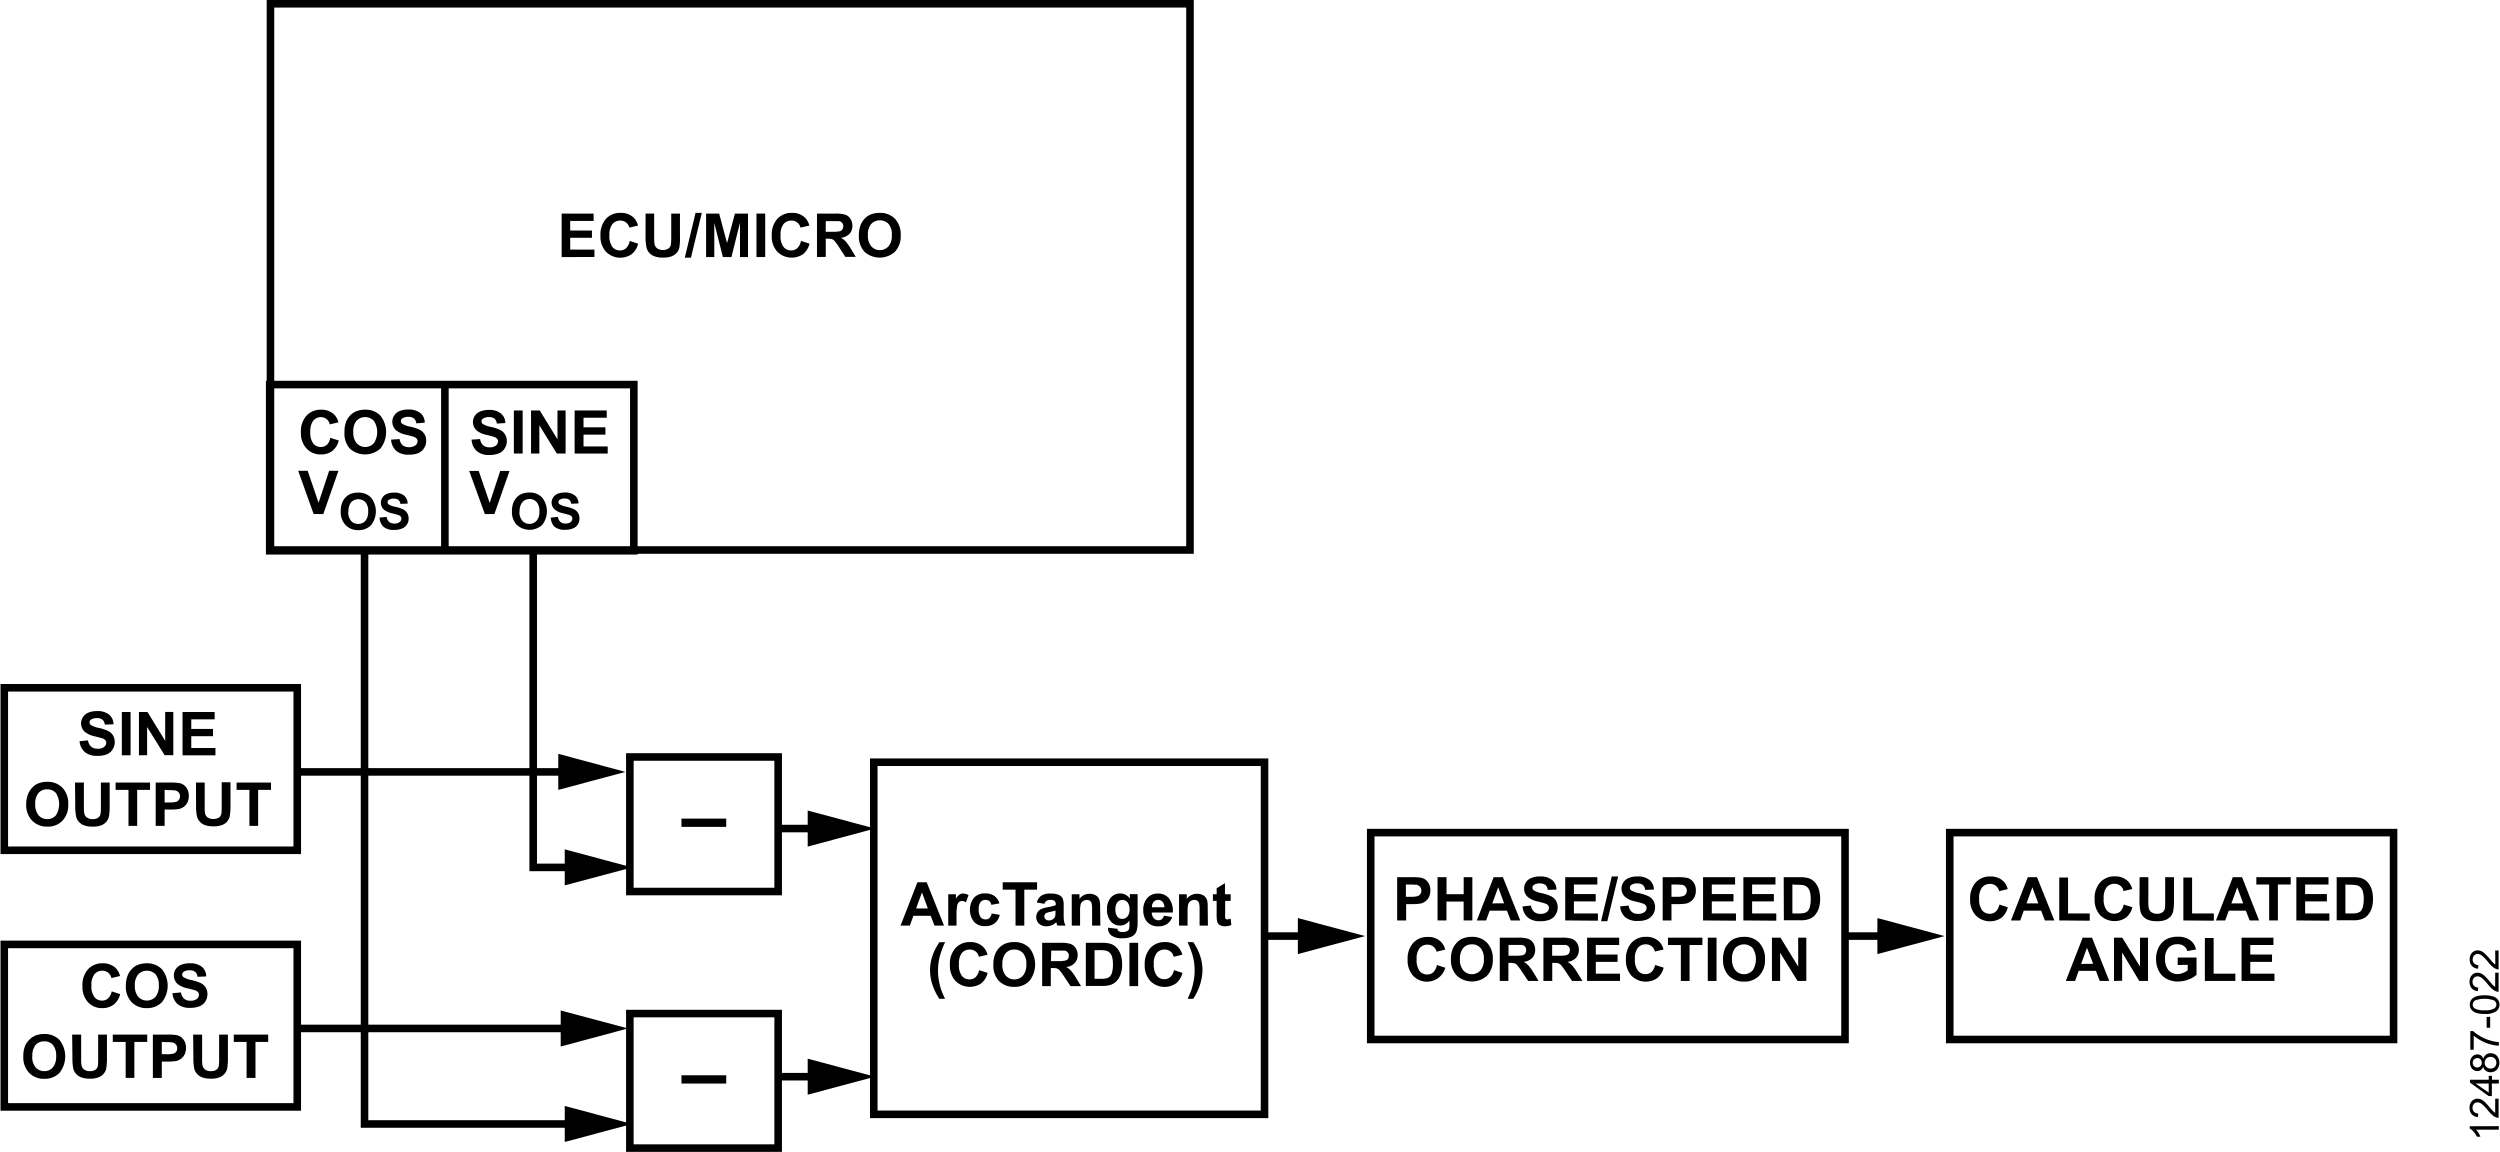 <svg id="bd5e3ecf-8818-46ae-a101-554227ec5e6a" data-name="Layer 1" xmlns="http://www.w3.org/2000/svg" width="6.88in" height="3.17in" viewBox="0 0 495.16 228.24"><title>12487-022</title><g id="bde2cfcd-f805-40c6-bb04-a328bb151dba" data-name="bd6a595c-7237-4300-8ec1-7b1e9f5a8017"><polygon points="0.75 136.28 58.8 136.28 58.8 168.48 0.75 168.48 0.75 136.28 0.75 136.28" fill="none" stroke="#000" stroke-miterlimit="3.99" stroke-width="1.5"/><polygon points="0.75 187.13 58.8 187.13 58.8 219.33 0.75 219.33 0.75 187.13 0.75 187.13" fill="none" stroke="#000" stroke-miterlimit="3.99" stroke-width="1.5"/><path d="M16.14,146.87l1.68-.17a2.1,2.1,0,0,0,.62,1.25,1.88,1.88,0,0,0,1.26.4A1.82,1.82,0,0,0,21,148a1,1,0,0,0,.43-.83.76.76,0,0,0-.18-.51,1.41,1.41,0,0,0-.63-.38l-1.37-.36a4.82,4.82,0,0,1-2-.85,2.27,2.27,0,0,1-.42-3,2.34,2.34,0,0,1,1.07-.87,4.4,4.4,0,0,1,1.69-.3,3.65,3.65,0,0,1,2.43.71,2.55,2.55,0,0,1,.86,1.9l-1.74.07a1.39,1.39,0,0,0-.48-1,1.7,1.7,0,0,0-1.09-.29,2,2,0,0,0-1.18.31.6.6,0,0,0-.27.53.64.64,0,0,0,.25.52,4.55,4.55,0,0,0,1.59.58,8.05,8.05,0,0,1,1.87.62,2.41,2.41,0,0,1,.95.87,2.69,2.69,0,0,1-.07,2.74,2.41,2.41,0,0,1-1.16,1,4.73,4.73,0,0,1-1.86.31,3.73,3.73,0,0,1-2.5-.75A3.23,3.23,0,0,1,16.14,146.87Z" transform="translate(-0.48 0)"/><path d="M24.52,149.66v-8.58h1.73v8.58Z" transform="translate(-0.48 0)"/><path d="M27.91,149.66v-8.58H29.6l3.51,5.71v-5.73h1.61v8.58H33l-3.47-5.59v5.59Z" transform="translate(-0.48 0)"/><path d="M36.55,149.66v-8.58h6.36v1.45H38.28v1.91h4.31v1.44H38.28v2.33h4.79v1.45Z" transform="translate(-0.48 0)"/><path d="M5.57,159.41A5.55,5.55,0,0,1,6,157.2a4.12,4.12,0,0,1,.8-1.17,3.33,3.33,0,0,1,1.11-.78,4.89,4.89,0,0,1,1.85-.34,4.06,4.06,0,0,1,3,1.18,4.54,4.54,0,0,1,1.14,3.28,4.43,4.43,0,0,1-1.14,3.24,3.93,3.93,0,0,1-3,1.18,4.05,4.05,0,0,1-3-1.17A4.46,4.46,0,0,1,5.57,159.41Zm1.79-.06a3.29,3.29,0,0,0,.67,2.2,2.17,2.17,0,0,0,1.72.75,2.17,2.17,0,0,0,1.7-.74,4.12,4.12,0,0,0,0-4.44,2.24,2.24,0,0,0-1.72-.72,2.19,2.19,0,0,0-1.73.73A3.26,3.26,0,0,0,7.36,159.35Z" transform="translate(-0.48 0)"/><path d="M15.24,155.06H17v4.65a8.51,8.51,0,0,0,.07,1.43,1.31,1.31,0,0,0,.53.84,1.77,1.77,0,0,0,1.14.32,1.75,1.75,0,0,0,1.11-.3,1.15,1.15,0,0,0,.45-.74,8.81,8.81,0,0,0,.07-1.45v-4.75h1.74v4.51a11.36,11.36,0,0,1-.14,2.18,2.42,2.42,0,0,1-.52,1.08,2.52,2.52,0,0,1-1,.7,4.42,4.42,0,0,1-1.65.26,4.69,4.69,0,0,1-1.86-.29,2.62,2.62,0,0,1-1-.74,2.45,2.45,0,0,1-.48-1,10.48,10.48,0,0,1-.17-2.17Z" transform="translate(-0.48 0)"/><path d="M25.84,163.64v-7.13H23.29v-1.45h6.82v1.45H27.56v7.13Z" transform="translate(-0.48 0)"/><path d="M31.23,163.64v-8.58H34a10.09,10.09,0,0,1,2.05.13,2.27,2.27,0,0,1,1.24.84,2.7,2.7,0,0,1,.5,1.67,2.93,2.93,0,0,1-.29,1.33,2.47,2.47,0,0,1-.73.85,2.94,2.94,0,0,1-.9.41,10.75,10.75,0,0,1-1.8.12H33v3.23ZM33,156.51V159h.95a4.76,4.76,0,0,0,1.36-.13,1.09,1.09,0,0,0,.54-.43,1.07,1.07,0,0,0,.2-.66,1.1,1.1,0,0,0-.28-.78,1.16,1.16,0,0,0-.69-.38,8.58,8.58,0,0,0-1.24-.06Z" transform="translate(-0.48 0)"/><path d="M39.21,155.06h1.73v4.65a7.58,7.58,0,0,0,.07,1.43,1.34,1.34,0,0,0,.52.84,2.23,2.23,0,0,0,2.26,0,1.15,1.15,0,0,0,.45-.74,10.06,10.06,0,0,0,.07-1.45V155h1.74v4.51a12.23,12.23,0,0,1-.14,2.18,2.39,2.39,0,0,1-1.52,1.78,4.44,4.44,0,0,1-1.66.26,4.66,4.66,0,0,1-1.85-.29,2.52,2.52,0,0,1-1-.74,2.33,2.33,0,0,1-.48-1,9.27,9.27,0,0,1-.17-2.17Z" transform="translate(-0.48 0)"/><path d="M49.8,163.64v-7.13H47.26v-1.45h6.82v1.45H51.53v7.13Z" transform="translate(-0.48 0)"/><path d="M22.51,196.44l1.68.53a3.74,3.74,0,0,1-1.29,2.09,3.64,3.64,0,0,1-2.28.69,3.66,3.66,0,0,1-2.8-1.17,4.45,4.45,0,0,1-1.1-3.19,4.64,4.64,0,0,1,1.1-3.33,3.78,3.78,0,0,1,2.9-1.19,3.62,3.62,0,0,1,2.57.93,3.37,3.37,0,0,1,.87,1.59l-1.71.41a1.79,1.79,0,0,0-1.81-1.45,1.91,1.91,0,0,0-1.54.69,3.3,3.3,0,0,0-.6,2.22,3.52,3.52,0,0,0,.59,2.31,1.88,1.88,0,0,0,1.51.69,1.68,1.68,0,0,0,1.19-.44A2.5,2.5,0,0,0,22.51,196.44Z" transform="translate(-0.48 0)"/><path d="M25.32,195.37a5.38,5.38,0,0,1,.4-2.21,3.75,3.75,0,0,1,.8-1.17,3.29,3.29,0,0,1,1.1-.78,4.89,4.89,0,0,1,1.85-.34,4.1,4.1,0,0,1,3,1.18,5.26,5.26,0,0,1,0,6.52,4,4,0,0,1-3,1.18,4,4,0,0,1-3-1.17A4.38,4.38,0,0,1,25.32,195.37Zm1.78-.06a3.23,3.23,0,0,0,.68,2.2,2.32,2.32,0,0,0,3.41,0,3.33,3.33,0,0,0,.66-2.24,3.26,3.26,0,0,0-.64-2.2,2.4,2.4,0,0,0-3.38-.07l-.07.07A3.29,3.29,0,0,0,27.1,195.31Z" transform="translate(-0.48 0)"/><path d="M34.55,196.8l1.69-.16a2.1,2.1,0,0,0,.62,1.25,1.89,1.89,0,0,0,1.25.4,1.93,1.93,0,0,0,1.27-.36,1,1,0,0,0,.42-.83.82.82,0,0,0-.18-.52,1.71,1.71,0,0,0-.62-.37c-.21-.07-.67-.18-1.39-.36a4.93,4.93,0,0,1-2-.85,2.29,2.29,0,0,1-.79-1.73,2.22,2.22,0,0,1,.37-1.23,2.42,2.42,0,0,1,1.08-.87,4.43,4.43,0,0,1,1.69-.3,3.65,3.65,0,0,1,2.43.71,2.48,2.48,0,0,1,.85,1.89l-1.73.08a1.45,1.45,0,0,0-.47-1,1.71,1.71,0,0,0-1.1-.29,2,2,0,0,0-1.19.31.65.65,0,0,0-.27.53.66.66,0,0,0,.26.52,4.55,4.55,0,0,0,1.59.58,7.9,7.9,0,0,1,1.87.62,2.28,2.28,0,0,1,.95.87,2.48,2.48,0,0,1,.33,1.36,2.53,2.53,0,0,1-1.56,2.34,5,5,0,0,1-1.86.31,3.77,3.77,0,0,1-2.51-.75A3.31,3.31,0,0,1,34.55,196.8Z" transform="translate(-0.48 0)"/><path d="M5,209.35a5.38,5.38,0,0,1,.39-2.21A3.89,3.89,0,0,1,6.21,206a3.6,3.6,0,0,1,1.11-.78,4.89,4.89,0,0,1,1.85-.34,4.1,4.1,0,0,1,3,1.18,5.26,5.26,0,0,1,0,6.52,4,4,0,0,1-3,1.18,4,4,0,0,1-3-1.17A4.4,4.4,0,0,1,5,209.35Zm1.77-.06a3.17,3.17,0,0,0,.67,2.2,2.2,2.2,0,0,0,1.71.75,2.17,2.17,0,0,0,1.7-.74,3.33,3.33,0,0,0,.66-2.24,3.26,3.26,0,0,0-.64-2.2,2.21,2.21,0,0,0-1.72-.73,2.23,2.23,0,0,0-1.73.74A3.26,3.26,0,0,0,6.8,209.29Z" transform="translate(-0.48 0)"/><path d="M14.68,205h1.78v4.65a8.51,8.51,0,0,0,.07,1.43,1.31,1.31,0,0,0,.53.84,1.77,1.77,0,0,0,1.14.32,1.73,1.73,0,0,0,1.12-.3,1.24,1.24,0,0,0,.45-.74,10.05,10.05,0,0,0,.06-1.45V205h1.74v4.51a11.36,11.36,0,0,1-.14,2.18,2.35,2.35,0,0,1-1.53,1.77,4.16,4.16,0,0,1-1.64.27,4.76,4.76,0,0,1-1.87-.29,2.52,2.52,0,0,1-1-.74,2.39,2.39,0,0,1-.49-.95,10.48,10.48,0,0,1-.17-2.17Z" transform="translate(-0.48 0)"/><path d="M25.28,213.58v-7.13H22.73V205h6.82v1.45H27v7.13Z" transform="translate(-0.48 0)"/><path d="M30.67,213.58V205h2.77a10.09,10.09,0,0,1,2.05.13,2.24,2.24,0,0,1,1.24.84,2.63,2.63,0,0,1,.5,1.67,2.93,2.93,0,0,1-.29,1.33,2.39,2.39,0,0,1-.73.85,2.63,2.63,0,0,1-.9.41,10.7,10.7,0,0,1-1.79.12H32.44v3.23Zm1.77-7.13v2.44h1a4.77,4.77,0,0,0,1.36-.14,1.12,1.12,0,0,0,.54-.42,1.05,1.05,0,0,0,.14-.62,1,1,0,0,0-.28-.78,1.16,1.16,0,0,0-.69-.38,8.58,8.58,0,0,0-1.24-.06Z" transform="translate(-0.48 0)"/><path d="M38.65,205h1.78v4.65a7.58,7.58,0,0,0,.07,1.43,1.31,1.31,0,0,0,.53.84,1.76,1.76,0,0,0,1.13.32,1.71,1.71,0,0,0,1.12-.3,1.15,1.15,0,0,0,.45-.74,10.06,10.06,0,0,0,.07-1.45V205h1.74v4.51a12.23,12.23,0,0,1-.14,2.18,2.39,2.39,0,0,1-1.53,1.77,4.18,4.18,0,0,1-1.65.27,4.71,4.71,0,0,1-1.86-.29,2.45,2.45,0,0,1-1-.74,2.27,2.27,0,0,1-.49-.95,10.48,10.48,0,0,1-.17-2.17Z" transform="translate(-0.48 0)"/><path d="M49.24,213.58v-7.13H46.7V205h6.82v1.45H51v7.13Z" transform="translate(-0.48 0)"/><polygon points="53.49 0.75 235.69 0.75 235.69 108.98 53.49 108.98 53.49 0.75 53.49 0.75" fill="none" stroke="#000" stroke-miterlimit="3.99" stroke-width="1.5"/><path d="M111.67,50.93V42.32H118v1.46h-4.64v1.9h4.31v1.44h-4.31v2.34h4.8v1.47Z" transform="translate(-0.48 0)"/><path d="M125.15,47.74l1.67.54a3.73,3.73,0,0,1-1.28,2.09,4,4,0,0,1-5.09-.49,4.45,4.45,0,0,1-1.09-3.2,4.73,4.73,0,0,1,1.09-3.32,3.78,3.78,0,0,1,2.92-1.18,3.61,3.61,0,0,1,2.56.93,3.42,3.42,0,0,1,.87,1.58l-1.71.41a1.82,1.82,0,0,0-1.81-1.39,2,2,0,0,0-1.55.68,3.35,3.35,0,0,0-.6,2.21,3.69,3.69,0,0,0,.59,2.33,1.89,1.89,0,0,0,1.52.69,1.74,1.74,0,0,0,1.19-.44A2.61,2.61,0,0,0,125.15,47.74Z" transform="translate(-0.48 0)"/><path d="M128.3,42.32H130v4.61a8.51,8.51,0,0,0,.07,1.43,1.4,1.4,0,0,0,.53.85,1.83,1.83,0,0,0,1.14.32,1.71,1.71,0,0,0,1.11-.31,1.21,1.21,0,0,0,.46-.74,11.8,11.8,0,0,0,.07-1.46v-4.7h1.73v4.5A11.41,11.41,0,0,1,135,49a2.42,2.42,0,0,1-.52,1.08,2.79,2.79,0,0,1-1,.7,4.51,4.51,0,0,1-1.66.26,4.71,4.71,0,0,1-1.86-.29,2.59,2.59,0,0,1-1-.73,2.33,2.33,0,0,1-.48-1,10.52,10.52,0,0,1-.19-2.1Z" transform="translate(-0.48 0)"/><path d="M136.07,51.05l2.13-8.87h1.24l-2.15,8.87Z" transform="translate(-0.48 0)"/><path d="M140.29,50.93V42.32h2.59l1.56,5.85L146,42.32h2.59v8.61H147V44.15l-1.69,6.78h-1.7l-1.7-6.75v6.75Z" transform="translate(-0.48 0)"/><path d="M150.27,50.93V42.32H152v8.61Z" transform="translate(-0.48 0)"/><path d="M159.09,47.74l1.69.54a3.8,3.8,0,0,1-1.29,2.09,4.05,4.05,0,0,1-5.09-.49,4.46,4.46,0,0,1-1.1-3.2,4.63,4.63,0,0,1,1.11-3.32,3.81,3.81,0,0,1,2.9-1.18,3.56,3.56,0,0,1,2.56.93,3.31,3.31,0,0,1,.88,1.58L159,45.1a1.82,1.82,0,0,0-.64-1,1.74,1.74,0,0,0-1.18-.39,2,2,0,0,0-1.54.68,3.34,3.34,0,0,0-.59,2.21,3.62,3.62,0,0,0,.58,2.33,1.91,1.91,0,0,0,1.52.69,1.74,1.74,0,0,0,1.19-.44A2.59,2.59,0,0,0,159.09,47.74Z" transform="translate(-0.48 0)"/><path d="M162.26,50.93V42.32h3.64a6.44,6.44,0,0,1,2,.23,2.08,2.08,0,0,1,1,.83,2.55,2.55,0,0,1,.38,1.35,2.35,2.35,0,0,1-.57,1.6,2.74,2.74,0,0,1-1.7.78,4.63,4.63,0,0,1,.93.72,11.49,11.49,0,0,1,1,1.4l1,1.67h-2.06L166.65,49a12.6,12.6,0,0,0-.91-1.26,1.47,1.47,0,0,0-.52-.36,3.18,3.18,0,0,0-.87-.09H164v3.61Zm1.73-5h1.26a7.4,7.4,0,0,0,1.56-.11,1,1,0,0,0,.48-.36,1.16,1.16,0,0,0,.18-.65,1,1,0,0,0-.89-1H164Z" transform="translate(-0.48 0)"/><path d="M170.56,46.66a5.48,5.48,0,0,1,.39-2.19,4.17,4.17,0,0,1,.8-1.18,3.31,3.31,0,0,1,1.11-.77,4.71,4.71,0,0,1,1.85-.34,4,4,0,0,1,3,1.17,4.52,4.52,0,0,1,1.14,3.27,4.46,4.46,0,0,1-1.13,3.25,4.51,4.51,0,0,1-6,.06A4.45,4.45,0,0,1,170.56,46.66Zm1.79-.06a3.2,3.2,0,0,0,.67,2.21,2.29,2.29,0,0,0,3.24.16l.17-.16a3.22,3.22,0,0,0,.66-2.24,3.2,3.2,0,0,0-.64-2.19,2.4,2.4,0,0,0-3.45,0A3.22,3.22,0,0,0,172.35,46.6Z" transform="translate(-0.48 0)"/><path d="M65.82,86.75l1.68.53a3.7,3.7,0,0,1-1.28,2.08,3.57,3.57,0,0,1-2.28.68,3.67,3.67,0,0,1-2.81-1.16A4.45,4.45,0,0,1,60,85.69a4.67,4.67,0,0,1,1.11-3.33A3.81,3.81,0,0,1,64,81.18a3.6,3.6,0,0,1,2.56.92,3.49,3.49,0,0,1,.88,1.58l-1.72.41A1.77,1.77,0,0,0,64,82.65a2,2,0,0,0-1.54.69,3.38,3.38,0,0,0-.59,2.22,3.54,3.54,0,0,0,.58,2.32,1.92,1.92,0,0,0,1.52.69,1.84,1.84,0,0,0,1.19-.44A2.49,2.49,0,0,0,65.82,86.75Z" transform="translate(-0.48 0)"/><path d="M68.64,85.67A5.41,5.41,0,0,1,69,83.46a4.21,4.21,0,0,1,.79-1.18,3.66,3.66,0,0,1,1.11-.76,4.53,4.53,0,0,1,1.85-.34,4,4,0,0,1,3,1.17,5.27,5.27,0,0,1,0,6.53,4.53,4.53,0,0,1-6.06,0A4.4,4.4,0,0,1,68.64,85.67Zm1.74-.06a3.26,3.26,0,0,0,.67,2.21,2.31,2.31,0,0,0,3.41,0,4.06,4.06,0,0,0,0-4.44,2.39,2.39,0,0,0-3.45,0A3.33,3.33,0,0,0,70.38,85.61Z" transform="translate(-0.48 0)"/><path d="M77.87,87.11,79.55,87a2.16,2.16,0,0,0,.62,1.25,2.34,2.34,0,0,0,2.52,0,1.09,1.09,0,0,0,.43-.83.8.8,0,0,0-.18-.52,1.62,1.62,0,0,0-.63-.37c-.2-.07-.66-.19-1.39-.37a4.88,4.88,0,0,1-2-.85,2.27,2.27,0,0,1-.42-3,2.31,2.31,0,0,1,1.07-.86,4.08,4.08,0,0,1,1.69-.3,3.64,3.64,0,0,1,2.44.71,2.45,2.45,0,0,1,.84,1.88l-1.67.15a1.49,1.49,0,0,0-.5-1,1.71,1.71,0,0,0-1.1-.29,2,2,0,0,0-1.18.31.63.63,0,0,0-.28.53.65.65,0,0,0,.26.52,4.34,4.34,0,0,0,1.6.58,8.89,8.89,0,0,1,1.87.61,2.37,2.37,0,0,1,1.28,2.25,2.53,2.53,0,0,1-.41,1.38,2.47,2.47,0,0,1-1.15,1,4.78,4.78,0,0,1-1.87.31,3.69,3.69,0,0,1-2.5-.75A3.31,3.31,0,0,1,77.87,87.11Z" transform="translate(-0.48 0)"/><path d="M62.53,101.86l-3.07-8.58h1.88l2.16,6.34,2.1-6.34h1.84l-3,8.58Z" transform="translate(-0.48 0)"/><path d="M67.89,101.35a4.4,4.4,0,0,1,.33-1.83,3.17,3.17,0,0,1,.66-1,3.1,3.1,0,0,1,.92-.64,4.08,4.08,0,0,1,1.58-.27,3.32,3.32,0,0,1,2.53,1,4.37,4.37,0,0,1,0,5.43,3.32,3.32,0,0,1-2.52,1,3.35,3.35,0,0,1-2.53-1A3.7,3.7,0,0,1,67.89,101.35Zm1.49,0a2.74,2.74,0,0,0,.55,1.85,1.85,1.85,0,0,0,1.43.61,1.83,1.83,0,0,0,1.42-.61,2.74,2.74,0,0,0,.55-1.87,2.66,2.66,0,0,0-.54-1.83,2,2,0,0,0-2.82,0l0,0a2.63,2.63,0,0,0-.53,1.8Z" transform="translate(-0.48 0)"/><path d="M75.59,102.56l1.39-.14a1.77,1.77,0,0,0,.52,1,1.57,1.57,0,0,0,1,.32,1.6,1.6,0,0,0,1.06-.29.87.87,0,0,0,.35-.68.61.61,0,0,0-.15-.43,1.07,1.07,0,0,0-.52-.31c-.17-.06-.55-.17-1.15-.32a3.91,3.91,0,0,1-1.63-.71,1.87,1.87,0,0,1-.12-2.65,1.89,1.89,0,0,1,.7-.49,3.59,3.59,0,0,1,1.41-.25,3,3,0,0,1,2,.59,2.12,2.12,0,0,1,.71,1.58l-1.44.06a1.23,1.23,0,0,0-.4-.79,1.43,1.43,0,0,0-.92-.25,1.69,1.69,0,0,0-1,.26.53.53,0,0,0-.23.45.55.55,0,0,0,.21.43,3.93,3.93,0,0,0,1.33.48,7.12,7.12,0,0,1,1.56.51,2,2,0,0,1,.79.73,2.15,2.15,0,0,1,.29,1.14,2,2,0,0,1-.35,1.14,2,2,0,0,1-1,.8,4,4,0,0,1-1.56.26,3,3,0,0,1-2.07-.62A2.61,2.61,0,0,1,75.59,102.56Z" transform="translate(-0.48 0)"/><path d="M93.82,87.11,95.51,87a2,2,0,0,0,.62,1.24,1.88,1.88,0,0,0,1.26.4,2,2,0,0,0,1.25-.35,1.06,1.06,0,0,0,.42-.83.71.71,0,0,0-.18-.52,1.28,1.28,0,0,0-.62-.37c-.19-.07-.66-.2-1.38-.38a4.57,4.57,0,0,1-2-.85,2.27,2.27,0,0,1-.79-1.72,2.18,2.18,0,0,1,.38-1.23,2.26,2.26,0,0,1,1.07-.86,4.08,4.08,0,0,1,1.69-.3,3.52,3.52,0,0,1,2.42.71,2.44,2.44,0,0,1,.86,1.88l-1.69.11a1.55,1.55,0,0,0-.48-1,1.83,1.83,0,0,0-1.09-.29,2.12,2.12,0,0,0-1.18.32.61.61,0,0,0-.28.53.65.65,0,0,0,.26.52,4.53,4.53,0,0,0,1.59.57,8.92,8.92,0,0,1,1.87.62,2.41,2.41,0,0,1,1.29,2.24,2.56,2.56,0,0,1-.41,1.39,2.34,2.34,0,0,1-1.16,1,4.74,4.74,0,0,1-1.86.32,3.58,3.58,0,0,1-2.5-.76A3.24,3.24,0,0,1,93.82,87.11Z" transform="translate(-0.48 0)"/><path d="M102.2,89.87V81.33h1.74v8.54Z" transform="translate(-0.48 0)"/><path d="M105.6,89.87V81.33h1.73l3.51,5.72V81.33h1.61v8.54h-1.74l-3.46-5.6v5.6Z" transform="translate(-0.48 0)"/><path d="M114.24,89.87V81.33h6.36v1.44H116v1.9h4.34v1.45H116v2.34h4.79v1.41Z" transform="translate(-0.48 0)"/><path d="M96.45,101.86l-3.1-8.55h1.88l2.18,6.34,2.09-6.34h1.84l-3,8.55Z" transform="translate(-0.48 0)"/><path d="M101.82,101.35a4.64,4.64,0,0,1,.32-1.84,3.73,3.73,0,0,1,.67-1,2.86,2.86,0,0,1,.93-.64,4,4,0,0,1,1.54-.28,3.35,3.35,0,0,1,2.52,1,4.37,4.37,0,0,1,0,5.43,3.74,3.74,0,0,1-5,0A3.64,3.64,0,0,1,101.82,101.35Zm1.49,0a2.65,2.65,0,0,0,.56,1.84,1.93,1.93,0,0,0,2.72.11l.11-.11a2.75,2.75,0,0,0,.56-1.87,2.66,2.66,0,0,0-.54-1.83,1.91,1.91,0,0,0-2.82,0,2.73,2.73,0,0,0-.56,1.83Z" transform="translate(-0.48 0)"/><path d="M109.51,102.56l1.41-.14a1.7,1.7,0,0,0,.51,1,1.56,1.56,0,0,0,1,.32,1.54,1.54,0,0,0,1-.29.85.85,0,0,0,.36-.68.64.64,0,0,0-.15-.44,1.07,1.07,0,0,0-.52-.31c-.17-.06-.56-.16-1.15-.31a3.91,3.91,0,0,1-1.63-.71,1.84,1.84,0,0,1-.66-1.44,1.9,1.9,0,0,1,.31-1,2,2,0,0,1,.9-.73,3.69,3.69,0,0,1,1.4-.24,3,3,0,0,1,2,.59,2.06,2.06,0,0,1,.72,1.57l-1.45.07a1.15,1.15,0,0,0-.4-.8,1.42,1.42,0,0,0-.9-.24,1.65,1.65,0,0,0-1,.26.53.53,0,0,0-.23.44.56.56,0,0,0,.22.44,4,4,0,0,0,1.32.48,7.12,7.12,0,0,1,1.56.51,2,2,0,0,1,.79.73,2.06,2.06,0,0,1,.28,1.14,2.11,2.11,0,0,1-.34,1.14,2,2,0,0,1-1,.8,3.87,3.87,0,0,1-1.54.26,3.07,3.07,0,0,1-2.09-.63A2.71,2.71,0,0,1,109.51,102.56Z" transform="translate(-0.48 0)"/><path d="M135.41,163.84V162.2h8.87v1.64Z" transform="translate(-0.48 0)"/><polygon points="53.34 76.2 125.49 76.2 125.49 109.13 53.34 109.13 53.34 76.2 53.34 76.2" fill="none" stroke="#000" stroke-miterlimit="3.99" stroke-width="1.5"/><polygon points="124.7 149.99 154.09 149.99 154.09 176.65 124.7 176.65 124.7 149.99 124.7 149.99" fill="none" stroke="#000" stroke-miterlimit="3.99" stroke-width="1.5"/><line x1="112.95" y1="152.95" x2="58.27" y2="152.95" fill="none" stroke="#000" stroke-miterlimit="9.99" stroke-width="1.5"/><polygon points="110.52 149.37 123.83 152.95 110.52 156.51 110.52 149.37"/><polygon points="173.03 151.03 250.46 151.03 250.46 220.8 173.03 220.8 173.03 151.03 173.03 151.03" fill="none" stroke="#000" stroke-miterlimit="3.99" stroke-width="1.5"/><path d="M187.43,183.4h-1.89l-.75-1.94h-3.42l-.71,1.94h-1.84l3.34-8.58H184Zm-3.2-3.39-1.17-3.18L181.9,180Z" transform="translate(-0.48 0)"/><path d="M189.91,183.4h-1.64v-6.21h1.52v.88a2.79,2.79,0,0,1,.71-.82,1.32,1.32,0,0,1,.7-.2,2.06,2.06,0,0,1,1.09.31l-.51,1.43a1.45,1.45,0,0,0-.78-.26.85.85,0,0,0-.57.19,1.22,1.22,0,0,0-.38.68,9.76,9.76,0,0,0-.14,2.09Z" transform="translate(-0.48 0)"/><path d="M198.41,179l-1.61.29a1.25,1.25,0,0,0-.37-.73,1.18,1.18,0,0,0-.76-.25,1.24,1.24,0,0,0-1,.43,2.17,2.17,0,0,0-.36,1.42,2.53,2.53,0,0,0,.37,1.56,1.2,1.2,0,0,0,1,.45,1,1,0,0,0,.76-.27,1.65,1.65,0,0,0,.43-.9l1.6.27a2.78,2.78,0,0,1-1,1.67,3,3,0,0,1-1.92.57,2.83,2.83,0,0,1-2.18-.86,3.92,3.92,0,0,1,0-4.77,2.89,2.89,0,0,1,2.2-.86,3.06,3.06,0,0,1,1.81.49A2.69,2.69,0,0,1,198.41,179Z" transform="translate(-0.48 0)"/><path d="M201.6,183.4v-7.12h-2.54v-1.46h6.81v1.46h-2.53v7.12Z" transform="translate(-0.48 0)"/><path d="M207.32,179.09l-1.5-.27a2.43,2.43,0,0,1,.87-1.34,3.24,3.24,0,0,1,1.83-.43,4,4,0,0,1,1.64.26,1.68,1.68,0,0,1,.76.66,3.4,3.4,0,0,1,.22,1.48v1.92a6.92,6.92,0,0,0,.08,1.2,3.06,3.06,0,0,0,.3.83h-1.63a2.46,2.46,0,0,1-.16-.48l-.06-.2a2.62,2.62,0,0,1-1.9.82,2.1,2.1,0,0,1-1.51-.52,1.77,1.77,0,0,1-.56-1.31,1.8,1.8,0,0,1,.26-.94,1.58,1.58,0,0,1,.7-.63,5.46,5.46,0,0,1,1.31-.38,8.74,8.74,0,0,0,1.6-.41v-.16a.89.89,0,0,0-.23-.68,1.47,1.47,0,0,0-.89-.2,1.25,1.25,0,0,0-.68.17A1.2,1.2,0,0,0,207.32,179.09Zm2.2,1.33c-.33.1-.66.19-1,.26a2.86,2.86,0,0,0-.9.28.72.72,0,0,0-.32.58.83.83,0,0,0,.26.59.84.84,0,0,0,.66.25,1.39,1.39,0,0,0,.85-.29,1,1,0,0,0,.39-.54,3.64,3.64,0,0,0,.06-.8Z" transform="translate(-0.48 0)"/><path d="M218.41,183.4h-1.64v-3.16a5.24,5.24,0,0,0-.11-1.31.88.88,0,0,0-.34-.46,1,1,0,0,0-.57-.16,1.42,1.42,0,0,0-.77.23,1.26,1.26,0,0,0-.47.62,5.72,5.72,0,0,0-.12,1.43v2.81h-1.65v-6.21h1.53v.91a2.49,2.49,0,0,1,2-1,2.32,2.32,0,0,1,1,.2,1.61,1.61,0,0,1,.68.5,2,2,0,0,1,.32.69,5.06,5.06,0,0,1,.09,1.1Z" transform="translate(-0.48 0)"/><path d="M219.92,183.81l1.88.23a.63.63,0,0,0,.22.45,1.2,1.2,0,0,0,.74.18,1.82,1.82,0,0,0,1-.2.75.75,0,0,0,.33-.41,2.77,2.77,0,0,0,.08-.76v-.91a2.22,2.22,0,0,1-1.87,1,2.29,2.29,0,0,1-2-1.06,3.61,3.61,0,0,1-.58-2.07,3.46,3.46,0,0,1,.76-2.4,2.4,2.4,0,0,1,1.87-.82,2.29,2.29,0,0,1,1.9,1v-.87h1.54v5.57a5.73,5.73,0,0,1-.18,1.65,2.14,2.14,0,0,1-.51.86,2.48,2.48,0,0,1-.87.48,4.66,4.66,0,0,1-1.39.18,3.62,3.62,0,0,1-2.24-.54,1.73,1.73,0,0,1-.67-1.38A.46.46,0,0,1,219.92,183.81Zm1.47-3.64a2.33,2.33,0,0,0,.38,1.45,1.2,1.2,0,0,0,1,.45,1.31,1.31,0,0,0,1-.46,2,2,0,0,0,.42-1.4,2.26,2.26,0,0,0-.4-1.43,1.31,1.31,0,0,0-2,0,2.19,2.19,0,0,0-.4,1.4Z" transform="translate(-0.48 0)"/><path d="M231,181.43l1.64.28a2.68,2.68,0,0,1-1,1.36,2.9,2.9,0,0,1-1.71.47,2.75,2.75,0,0,1-2.4-1.06,3.57,3.57,0,0,1-.62-2.13,3.46,3.46,0,0,1,.81-2.43,2.7,2.7,0,0,1,2.05-.87A2.76,2.76,0,0,1,232,178a4.08,4.08,0,0,1,.76,2.81H228.6a1.67,1.67,0,0,0,.4,1.13,1.19,1.19,0,0,0,.95.4,1,1,0,0,0,.65-.21A1.29,1.29,0,0,0,231,181.43Zm.09-1.66a1.54,1.54,0,0,0-.37-1.09,1.11,1.11,0,0,0-.85-.37,1.15,1.15,0,0,0-.9.39,1.53,1.53,0,0,0-.34,1.07Z" transform="translate(-0.48 0)"/><path d="M239.72,183.4h-1.65v-3.16a5.24,5.24,0,0,0-.11-1.31.88.88,0,0,0-.34-.46,1,1,0,0,0-.57-.16,1.42,1.42,0,0,0-.77.23,1.24,1.24,0,0,0-.46.62,5.3,5.3,0,0,0-.13,1.43v2.81H234v-6.21h1.53v.91a2.54,2.54,0,0,1,2.05-1,2.32,2.32,0,0,1,1,.2,1.61,1.61,0,0,1,.68.5,1.77,1.77,0,0,1,.33.69,5.06,5.06,0,0,1,.09,1.1Z" transform="translate(-0.48 0)"/><path d="M244.23,177.19v1.31h-1.09V181a6.46,6.46,0,0,0,0,.88.39.39,0,0,0,.14.21.42.42,0,0,0,.28.08,2.13,2.13,0,0,0,.66-.16l.14,1.28a3.2,3.2,0,0,1-1.3.24,1.87,1.87,0,0,1-.8-.15,1.14,1.14,0,0,1-.52-.38,1.58,1.58,0,0,1-.23-.65,7.39,7.39,0,0,1-.06-1.15V178.5h-.74v-1.31h.74V176l1.65-1v2.2Z" transform="translate(-0.48 0)"/><path d="M187.63,197.91H186.5a11.8,11.8,0,0,1-1.37-2.81,8.92,8.92,0,0,1,.11-6,11.6,11.6,0,0,1,1.28-2.41h1.13a17.59,17.59,0,0,0-1.11,3,11.75,11.75,0,0,0-.3,2.64,11.19,11.19,0,0,0,.18,2,12.44,12.44,0,0,0,.49,1.91C187.05,196.59,187.29,197.16,187.63,197.91Z" transform="translate(-0.48 0)"/><path d="M194.39,192.23l1.68.54a3.76,3.76,0,0,1-1.28,2.09,4.05,4.05,0,0,1-5.09-.49,4.46,4.46,0,0,1-1.1-3.2,4.63,4.63,0,0,1,1.11-3.32,3.74,3.74,0,0,1,2.9-1.18,3.56,3.56,0,0,1,2.56.93,3.32,3.32,0,0,1,.88,1.57l-1.72.41a1.77,1.77,0,0,0-.63-1.05,1.85,1.85,0,0,0-1.18-.38,2,2,0,0,0-1.55.68,3.39,3.39,0,0,0-.58,2.21,3.52,3.52,0,0,0,.58,2.32,1.88,1.88,0,0,0,1.52.7,1.74,1.74,0,0,0,1.19-.44A2.55,2.55,0,0,0,194.39,192.23Z" transform="translate(-0.48 0)"/><path d="M197.21,191.15a5.28,5.28,0,0,1,.39-2.19,3.94,3.94,0,0,1,.79-1.18,3.26,3.26,0,0,1,1.11-.77,4.55,4.55,0,0,1,1.86-.34,4,4,0,0,1,3,1.17,5.29,5.29,0,0,1,0,6.52,4,4,0,0,1-3,1.18,4.09,4.09,0,0,1-3.05-1.17A4.46,4.46,0,0,1,197.21,191.15Zm1.78-.06a3.25,3.25,0,0,0,.67,2.21,2.21,2.21,0,0,0,1.71.76,2.23,2.23,0,0,0,1.71-.75,3.33,3.33,0,0,0,.66-2.24,3.22,3.22,0,0,0-.65-2.2,2.17,2.17,0,0,0-1.72-.72,2.2,2.2,0,0,0-1.73.73A3.3,3.3,0,0,0,199,191.09Z" transform="translate(-0.48 0)"/><path d="M206.88,195.39v-8.58h3.65a6.35,6.35,0,0,1,2,.23,2,2,0,0,1,1,.83,2.37,2.37,0,0,1,.38,1.34,2.28,2.28,0,0,1-.57,1.6,2.65,2.65,0,0,1-1.69.79,4.31,4.31,0,0,1,.92.72,9.66,9.66,0,0,1,1,1.4l1,1.67h-2.08l-1.24-1.87a12.7,12.7,0,0,0-.92-1.26,1.35,1.35,0,0,0-.52-.36,3.22,3.22,0,0,0-.87-.09h-.35v3.58Zm1.74-4.95h1.28a6.31,6.31,0,0,0,1.56-.11A1,1,0,0,0,212,190a1.31,1.31,0,0,0,.17-.65,1,1,0,0,0-.88-1h-2.62Z" transform="translate(-0.48 0)"/><path d="M215.53,186.81h3.17a5.92,5.92,0,0,1,1.62.17,2.78,2.78,0,0,1,1.3.79,3.73,3.73,0,0,1,.82,1.38,6.49,6.49,0,0,1,.28,2,5.68,5.68,0,0,1-.27,1.83,3.63,3.63,0,0,1-.92,1.51,2.92,2.92,0,0,1-1.21.69,5.67,5.67,0,0,1-1.53.18h-3.26Zm1.73,1.46v5.67h1.3a4.67,4.67,0,0,0,1-.08,1.64,1.64,0,0,0,.71-.35,1.93,1.93,0,0,0,.45-.83,5.26,5.26,0,0,0,.18-1.58,5,5,0,0,0-.18-1.53,1.92,1.92,0,0,0-.49-.82,1.52,1.52,0,0,0-.8-.4,6.77,6.77,0,0,0-1.42-.08Z" transform="translate(-0.48 0)"/><path d="M224.17,195.39v-8.58h1.73v8.58Z" transform="translate(-0.48 0)"/><path d="M233,192.23l1.67.54a3.82,3.82,0,0,1-1.28,2.09,4,4,0,0,1-5.09-.49,4.51,4.51,0,0,1-1.1-3.2,4.72,4.72,0,0,1,1.11-3.32,3.75,3.75,0,0,1,2.91-1.18,3.53,3.53,0,0,1,2.55.93,3.24,3.24,0,0,1,.88,1.57l-1.71.41a1.78,1.78,0,0,0-.64-1.05,1.84,1.84,0,0,0-1.17-.38,2,2,0,0,0-1.55.68A3.34,3.34,0,0,0,229,191a3.64,3.64,0,0,0,.58,2.32,1.87,1.87,0,0,0,1.52.7,1.74,1.74,0,0,0,1.19-.44A2.63,2.63,0,0,0,233,192.23Z" transform="translate(-0.48 0)"/><path d="M235.7,197.91c.32-.7.55-1.23.69-1.6a9.76,9.76,0,0,0,.36-1.28,13.39,13.39,0,0,0,.26-1.38,11.87,11.87,0,0,0,.08-1.33,11.2,11.2,0,0,0-.3-2.64,17.56,17.56,0,0,0-1.1-3h1.12a10.42,10.42,0,0,1,1.34,2.64,8.73,8.73,0,0,1,.49,2.86,9.79,9.79,0,0,1-.39,2.63,11,11,0,0,1-1.44,3.09Z" transform="translate(-0.48 0)"/><line x1="162.37" y1="164.17" x2="153.85" y2="164.17" fill="none" stroke="#000" stroke-miterlimit="9.99" stroke-width="1.5"/><polygon points="159.94 160.6 173.25 164.17 159.94 167.75 159.94 160.6"/><line x1="162.37" y1="213.34" x2="153.85" y2="213.34" fill="none" stroke="#000" stroke-miterlimit="9.99" stroke-width="1.5"/><polygon points="159.94 209.77 173.25 213.34 159.94 216.91 159.94 209.77"/><line x1="259.5" y1="185.48" x2="250.51" y2="185.48" fill="none" stroke="#000" stroke-miterlimit="9.99" stroke-width="1.5"/><polygon points="257.06 181.91 270.38 185.48 257.06 189.04 257.06 181.91"/><polyline points="105.55 108.42 105.55 171.87 114.24 171.87" fill="none" stroke="#000" stroke-miterlimit="3.99" stroke-width="1.5"/><polygon points="111.8 175.43 125.13 171.87 111.8 168.29 111.8 175.43"/><path d="M135.41,214.7v-1.64h8.87v1.64Z" transform="translate(-0.48 0)"/><polygon points="124.7 200.83 154.09 200.83 154.09 227.49 124.7 227.49 124.7 200.83 124.7 200.83" fill="none" stroke="#000" stroke-miterlimit="3.99" stroke-width="1.5"/><line x1="113.44" y1="203.78" x2="58.76" y2="203.78" fill="none" stroke="#000" stroke-miterlimit="9.99" stroke-width="1.5"/><polygon points="111 200.22 124.33 203.78 111 207.36 111 200.22"/><polyline points="72.13 109.72 72.13 222.71 114.24 222.71" fill="none" stroke="#000" stroke-miterlimit="3.99" stroke-width="1.5"/><polygon points="111.8 226.27 125.13 222.71 111.8 219.14 111.8 226.27"/><path d="M277.22,182.38v-8.57H280a10.29,10.29,0,0,1,2.07.13,2.27,2.27,0,0,1,1.23.83,2.72,2.72,0,0,1,.49,1.68,2.77,2.77,0,0,1-.28,1.33,2.47,2.47,0,0,1-.73.84,2.37,2.37,0,0,1-.9.41,10.89,10.89,0,0,1-1.8.12H279v3.23Zm1.73-7.12v2.43h.95a4.53,4.53,0,0,0,1.37-.13,1.1,1.1,0,0,0,.74-1.09,1.15,1.15,0,0,0-.27-.77,1.29,1.29,0,0,0-.7-.39c-.42,0-.83-.05-1.25-.05Z" transform="translate(-0.48 0)"/><path d="M285.22,182.38v-8.57H287v3.37h3.4v-3.37h1.72v8.57h-1.73v-3.74h-3.4v3.74Z" transform="translate(-0.48 0)"/><path d="M301.61,182.38h-1.89l-.75-1.94h-3.42l-.71,1.94H293l3.34-8.57h1.83Zm-3.2-3.39-1.17-3.18L296.07,179Z" transform="translate(-0.48 0)"/><path d="M302.06,179.6l1.68-.17a2,2,0,0,0,.62,1.25,1.88,1.88,0,0,0,1.25.4,2.08,2.08,0,0,0,1.26-.35,1.1,1.1,0,0,0,.43-.83.75.75,0,0,0-.18-.52,1.31,1.31,0,0,0-.63-.37c-.2-.07-.66-.2-1.39-.38a4.63,4.63,0,0,1-1.94-.85,2.21,2.21,0,0,1-.79-1.73,2.24,2.24,0,0,1,.37-1.22,2.16,2.16,0,0,1,1.07-.86,4,4,0,0,1,1.68-.3,3.55,3.55,0,0,1,2.44.71,2.43,2.43,0,0,1,.85,1.88l-1.73.07a1.44,1.44,0,0,0-.48-1,1.84,1.84,0,0,0-1.1-.29,2,2,0,0,0-1.17.31.64.64,0,0,0-.28.54.65.65,0,0,0,.26.52,4.53,4.53,0,0,0,1.59.57,8.73,8.73,0,0,1,1.87.62,2.41,2.41,0,0,1,.95.87,2.71,2.71,0,0,1-.07,2.75,2.49,2.49,0,0,1-1.16,1,4.57,4.57,0,0,1-1.87.31,3.66,3.66,0,0,1-2.49-.74A3.22,3.22,0,0,1,302.06,179.6Z" transform="translate(-0.48 0)"/><path d="M310.52,182.38v-8.57h6.36v1.45h-4.64v1.9h4.32v1.45h-4.32V181H317v1.43Z" transform="translate(-0.48 0)"/><path d="M317.62,182.53l2.12-8.86H321l-2.14,8.86Z" transform="translate(-0.48 0)"/><path d="M321.4,179.6l1.69-.17a2,2,0,0,0,.61,1.25,1.88,1.88,0,0,0,1.26.4,2.1,2.1,0,0,0,1.26-.35,1,1,0,0,0,.42-.83.74.74,0,0,0-.17-.52,1.47,1.47,0,0,0-.62-.37c-.21-.07-.67-.2-1.39-.38a4.57,4.57,0,0,1-2-.85,2.21,2.21,0,0,1-.79-1.73,2.24,2.24,0,0,1,.37-1.22,2.26,2.26,0,0,1,1.07-.86,4.08,4.08,0,0,1,1.69-.3,3.54,3.54,0,0,1,2.43.71,2.47,2.47,0,0,1,.86,1.88l-1.73.07a1.49,1.49,0,0,0-.48-1,1.85,1.85,0,0,0-1.09-.29,2.06,2.06,0,0,0-1.19.31.63.63,0,0,0-.27.54.64.64,0,0,0,.25.52,4.51,4.51,0,0,0,1.6.57,8.65,8.65,0,0,1,1.86.62,2.41,2.41,0,0,1,.95.87,2.63,2.63,0,0,1-1.23,3.7,4.56,4.56,0,0,1-1.86.31,3.73,3.73,0,0,1-2.5-.74A3.31,3.31,0,0,1,321.4,179.6Z" transform="translate(-0.48 0)"/><path d="M329.83,182.38v-8.57h2.78a10.14,10.14,0,0,1,2.06.13,2.2,2.2,0,0,1,1.23.83,2.6,2.6,0,0,1,.5,1.68,2.67,2.67,0,0,1-.29,1.33,2.27,2.27,0,0,1-.73.84,2.58,2.58,0,0,1-.89.41,10.7,10.7,0,0,1-1.79.12h-1.13v3.23Zm1.74-7.12v2.43h.94a4.53,4.53,0,0,0,1.37-.13,1.12,1.12,0,0,0,.54-.42,1.14,1.14,0,0,0,.19-.67,1.1,1.1,0,0,0-.27-.77,1.22,1.22,0,0,0-.7-.39c-.41,0-.83-.05-1.24-.05Z" transform="translate(-0.48 0)"/><path d="M337.83,182.38v-8.57h6.35v1.45h-4.62v1.9h4.3v1.45h-4.3V181h4.79v1.43Z" transform="translate(-0.48 0)"/><path d="M345.82,182.38v-8.57h6.36v1.45h-4.63v1.9h4.31v1.45h-4.31V181h4.79v1.43Z" transform="translate(-0.48 0)"/><path d="M353.81,173.81H357a6,6,0,0,1,1.63.17,2.9,2.9,0,0,1,1.3.78,3.85,3.85,0,0,1,.82,1.39,6.76,6.76,0,0,1,.28,2,5.68,5.68,0,0,1-.27,1.83,3.84,3.84,0,0,1-.92,1.52,3,3,0,0,1-1.21.67,5,5,0,0,1-1.54.18h-3.25Zm1.72,1.45V181h1.3a5.55,5.55,0,0,0,1-.09,1.65,1.65,0,0,0,.7-.35,1.93,1.93,0,0,0,.45-.83,5.29,5.29,0,0,0,.18-1.58,4.94,4.94,0,0,0-.18-1.53,2,2,0,0,0-.49-.83,1.77,1.77,0,0,0-.81-.4,8.4,8.4,0,0,0-1.42-.08Z" transform="translate(-0.48 0)"/><path d="M285.08,191.21l1.68.54a3.78,3.78,0,0,1-6.37,1.6,4.51,4.51,0,0,1-1.1-3.2,4.67,4.67,0,0,1,1.11-3.32,3.78,3.78,0,0,1,2.91-1.18,3.53,3.53,0,0,1,2.55.93,3.31,3.31,0,0,1,.88,1.58l-1.72.41a1.74,1.74,0,0,0-.63-1,1.78,1.78,0,0,0-1.17-.39,2,2,0,0,0-1.55.68,3.35,3.35,0,0,0-.59,2.21,3.62,3.62,0,0,0,.58,2.33,1.91,1.91,0,0,0,1.53.69,1.71,1.71,0,0,0,1.18-.44A2.48,2.48,0,0,0,285.08,191.21Z" transform="translate(-0.48 0)"/><path d="M287.87,190.13a5.45,5.45,0,0,1,.39-2.19,4.13,4.13,0,0,1,.82-1.2,3.17,3.17,0,0,1,1.11-.77,4.63,4.63,0,0,1,1.84-.34,4,4,0,0,1,3,1.17,4.52,4.52,0,0,1,1.14,3.27,4.46,4.46,0,0,1-1.13,3.25,4.47,4.47,0,0,1-6,0A4.43,4.43,0,0,1,287.87,190.13Zm1.79-.06a3.2,3.2,0,0,0,.67,2.21,2.29,2.29,0,0,0,3.24.16l.16-.16a3.27,3.27,0,0,0,.67-2.24,3.19,3.19,0,0,0-.65-2.19,2.15,2.15,0,0,0-1.72-.73,2.18,2.18,0,0,0-1.72.73,3.29,3.29,0,0,0-.65,2.22Z" transform="translate(-0.48 0)"/><path d="M297.55,194.37v-8.58h3.64a6.44,6.44,0,0,1,2,.23,2.08,2.08,0,0,1,1,.83,2.55,2.55,0,0,1,.38,1.35,2.32,2.32,0,0,1-.57,1.59,2.7,2.7,0,0,1-1.7.79,4.63,4.63,0,0,1,.93.72,11.49,11.49,0,0,1,1,1.4l1,1.67h-2.06l-1.25-1.87a12.7,12.7,0,0,0-.92-1.26,1.47,1.47,0,0,0-.52-.36,3.14,3.14,0,0,0-.87-.09h-.35v3.58Zm1.73-5h1.28a6.28,6.28,0,0,0,1.56-.11.86.86,0,0,0,.48-.35,1.16,1.16,0,0,0,.18-.65,1,1,0,0,0-.23-.7,1,1,0,0,0-.65-.33h-2.62Z" transform="translate(-0.48 0)"/><path d="M306.2,194.37v-8.58h3.65a6.44,6.44,0,0,1,2,.23,2,2,0,0,1,1,.83,2.37,2.37,0,0,1,.37,1.35,2.31,2.31,0,0,1-.56,1.59,2.65,2.65,0,0,1-1.69.79,4.31,4.31,0,0,1,.92.72,8.63,8.63,0,0,1,1,1.4l1.05,1.67h-2.07l-1.26-1.87a12.6,12.6,0,0,0-.91-1.26,1.57,1.57,0,0,0-.52-.36,3.25,3.25,0,0,0-.88-.09h-.35v3.58Zm1.73-5h1.29a6.2,6.2,0,0,0,1.55-.11,1.06,1.06,0,0,0,.49-.35,1.25,1.25,0,0,0,.18-.65,1,1,0,0,0-.24-.7,1,1,0,0,0-.65-.33h-2.62Z" transform="translate(-0.48 0)"/><path d="M314.85,194.37v-8.58h6.36v1.46h-4.63v1.89h4.31v1.45h-4.31v2.34h4.79v1.44Z" transform="translate(-0.48 0)"/><path d="M328.33,191.21l1.69.52a3.83,3.83,0,0,1-1.29,2.09,4,4,0,0,1-5.08-.49,4.46,4.46,0,0,1-1.1-3.2,4.72,4.72,0,0,1,1.1-3.32,3.78,3.78,0,0,1,2.91-1.18,3.55,3.55,0,0,1,2.56.93,3.44,3.44,0,0,1,.88,1.58l-1.72.41a1.66,1.66,0,0,0-.64-1.05,1.75,1.75,0,0,0-1.16-.39,2,2,0,0,0-1.55.68,3.29,3.29,0,0,0-.6,2.21,3.63,3.63,0,0,0,.59,2.33,1.89,1.89,0,0,0,1.52.69,1.71,1.71,0,0,0,1.18-.44A2.56,2.56,0,0,0,328.33,191.21Z" transform="translate(-0.48 0)"/><path d="M333.43,194.37v-7.12h-2.55v-1.46h6.82v1.46h-2.54v7.12Z" transform="translate(-0.48 0)"/><path d="M338.77,194.37v-8.58h1.73v8.58Z" transform="translate(-0.48 0)"/><path d="M341.79,190.13a5.45,5.45,0,0,1,.39-2.19,4.33,4.33,0,0,1,.82-1.2,3.17,3.17,0,0,1,1.11-.77,4.71,4.71,0,0,1,1.85-.34,4,4,0,0,1,3,1.17,4.52,4.52,0,0,1,1.14,3.27,4.42,4.42,0,0,1-1.13,3.25,4,4,0,0,1-3,1.18,4.07,4.07,0,0,1-3.05-1.17A4.47,4.47,0,0,1,341.79,190.13Zm1.79-.06a3.2,3.2,0,0,0,.67,2.21,2.29,2.29,0,0,0,3.24.16l.17-.16a4.1,4.1,0,0,0,0-4.43,2.4,2.4,0,0,0-3.45,0,3.29,3.29,0,0,0-.65,2.22Z" transform="translate(-0.48 0)"/><path d="M351.48,194.37v-8.58h1.69l3.51,5.73v-5.73h1.61v8.58h-1.74l-3.45-5.59v5.59Z" transform="translate(-0.48 0)"/><polygon points="271.5 164.98 365.48 164.98 365.48 205.97 271.5 205.97 271.5 164.98 271.5 164.98" fill="none" stroke="#000" stroke-miterlimit="3.99" stroke-width="1.5"/><path d="M396.55,179.23l1.67.54a3.82,3.82,0,0,1-1.28,2.09,4,4,0,0,1-5.09-.49,4.52,4.52,0,0,1-1.1-3.2,4.76,4.76,0,0,1,1.11-3.33,3.79,3.79,0,0,1,2.91-1.17,3.56,3.56,0,0,1,2.56.93,3.39,3.39,0,0,1,.87,1.57l-1.71.41a1.78,1.78,0,0,0-.64-1.05,1.83,1.83,0,0,0-1.17-.39,2,2,0,0,0-1.55.68,3.38,3.38,0,0,0-.59,2.22,3.69,3.69,0,0,0,.58,2.33,1.92,1.92,0,0,0,1.52.69,1.74,1.74,0,0,0,1.19-.44A2.67,2.67,0,0,0,396.55,179.23Z" transform="translate(-0.48 0)"/><path d="M407.44,182.38h-1.88l-.74-1.94h-3.44l-.7,1.94h-1.84l3.34-8.57H404ZM404.26,179l-1.18-3.18L401.92,179Z" transform="translate(-0.48 0)"/><path d="M408.41,182.38v-8.5h1.74V181h4.3v1.43Z" transform="translate(-0.48 0)"/><path d="M421.17,179.23l1.72.52a3.76,3.76,0,0,1-1.28,2.09,4.07,4.07,0,0,1-5.09-.49,4.52,4.52,0,0,1-1.1-3.2,4.67,4.67,0,0,1,1.11-3.33,3.77,3.77,0,0,1,2.9-1.17,3.55,3.55,0,0,1,2.56.93,3.41,3.41,0,0,1,.88,1.57l-1.72.41a1.8,1.8,0,0,0-.63-1.05,1.84,1.84,0,0,0-1.18-.39,2,2,0,0,0-1.54.68,3.38,3.38,0,0,0-.59,2.22,3.62,3.62,0,0,0,.58,2.33,1.93,1.93,0,0,0,1.52.69,1.79,1.79,0,0,0,1.19-.44A2.57,2.57,0,0,0,421.17,179.23Z" transform="translate(-0.48 0)"/><path d="M424.33,173.81h1.73v4.65a7.62,7.62,0,0,0,.07,1.43,1.39,1.39,0,0,0,.52.85,1.94,1.94,0,0,0,1.14.32,1.76,1.76,0,0,0,1.09-.31,1.18,1.18,0,0,0,.45-.74,10.2,10.2,0,0,0,.07-1.46v-4.74h1.74v4.5a12.4,12.4,0,0,1-.14,2.19,2.52,2.52,0,0,1-.52,1.08,2.76,2.76,0,0,1-1,.69,4.42,4.42,0,0,1-1.65.26,4.54,4.54,0,0,1-1.86-.29,2.41,2.41,0,0,1-1.49-1.72,10.63,10.63,0,0,1-.17-2.18Z" transform="translate(-0.48 0)"/><path d="M433,182.38v-8.5h1.73V181h4.31v1.43Z" transform="translate(-0.48 0)"/><path d="M448,182.38h-1.87l-.75-1.94H442l-.71,1.94h-1.83l3.34-8.57h1.83ZM444.86,179l-1.18-3.18L442.52,179Z" transform="translate(-0.48 0)"/><path d="M450,182.38v-7.12h-2.54v-1.45h6.81v1.45h-2.54v7.12Z" transform="translate(-0.48 0)"/><path d="M455.39,182.38v-8.57h6.37v1.45h-4.63v1.9h4.31v1.45h-4.31V181h4.8v1.43Z" transform="translate(-0.48 0)"/><path d="M463.38,173.81h3.17a6.06,6.06,0,0,1,1.64.17,2.83,2.83,0,0,1,1.28.78,3.85,3.85,0,0,1,.82,1.39,6.16,6.16,0,0,1,.28,2,5.67,5.67,0,0,1-.26,1.83,3.84,3.84,0,0,1-.92,1.52,3,3,0,0,1-1.21.67,5,5,0,0,1-1.54.18h-3.26Zm1.73,1.45V181h1.3a4.66,4.66,0,0,0,1-.09,1.78,1.78,0,0,0,.7-.35,1.93,1.93,0,0,0,.45-.83,6,6,0,0,0,.18-1.58,5.62,5.62,0,0,0-.18-1.53,2,2,0,0,0-.49-.83,1.73,1.73,0,0,0-.8-.4,8.52,8.52,0,0,0-1.43-.08Z" transform="translate(-0.48 0)"/><path d="M418.32,194.37h-1.89l-.75-2h-3.43l-.7,2h-1.84l3.34-8.58h1.85Zm-3.19-3.4-1.23-3.17L412.74,191Z" transform="translate(-0.48 0)"/><path d="M419.25,194.37v-8.58h1.64l3.52,5.73v-5.73H426v8.58h-1.74l-3.39-5.63v5.59Z" transform="translate(-0.48 0)"/><path d="M431.88,191.21v-1.48h3.73v3.42a4.75,4.75,0,0,1-1.58.93,5.7,5.7,0,0,1-2.08.4,4.7,4.7,0,0,1-2.35-.57,3.62,3.62,0,0,1-1.51-1.61,5.17,5.17,0,0,1-.5-2.29,4.91,4.91,0,0,1,.56-2.38,3.78,3.78,0,0,1,1.64-1.6,4.56,4.56,0,0,1,2.06-.42,4.06,4.06,0,0,1,2.49.67,3,3,0,0,1,1.16,1.85l-1.73.32a1.74,1.74,0,0,0-.67-1,2.08,2.08,0,0,0-1.25-.36,2.36,2.36,0,0,0-1.81.72,3.09,3.09,0,0,0-.67,2.13,3.36,3.36,0,0,0,.68,2.29,2.28,2.28,0,0,0,1.78.77,3,3,0,0,0,1.1-.22,3.41,3.41,0,0,0,.93-.52v-1.09Z" transform="translate(-0.48 0)"/><path d="M437.26,194.37v-8.51H439v7.07h4.3v1.44Z" transform="translate(-0.48 0)"/><path d="M444.53,194.37v-8.58h6.32v1.46h-4.59v1.89h4.31v1.45h-4.31v2.34h4.79v1.44Z" transform="translate(-0.48 0)"/><polygon points="386.23 164.98 474.17 164.98 474.17 205.97 386.23 205.97 386.23 164.98 386.23 164.98" fill="none" stroke="#000" stroke-miterlimit="3.99" stroke-width="1.5"/><line x1="374.33" y1="185.48" x2="365.53" y2="185.48" fill="none" stroke="#000" stroke-miterlimit="9.99" stroke-width="1.5"/><polygon points="371.89 181.91 385.2 185.48 371.89 189.04 371.89 181.91"/><line x1="88.05" y1="76.28" x2="88.05" y2="108.76" fill="none" stroke="#000" stroke-miterlimit="3.99" stroke-width="1.5"/><path d="M495.5,223.14v.7H491a3.6,3.6,0,0,1,.49.67,3.54,3.54,0,0,1,.36.73h-.68a4.11,4.11,0,0,0-.67-1,2.42,2.42,0,0,0-.76-.63v-.45Z" transform="translate(-0.48 0)"/><path d="M494.79,217.69h.67v3.79a1.36,1.36,0,0,1-.49-.08,2.48,2.48,0,0,1-.76-.47,6.87,6.87,0,0,1-.87-.92,8,8,0,0,0-1.21-1.26,1.48,1.48,0,0,0-.84-.33,1,1,0,0,0-.71.3,1.1,1.1,0,0,0-.28.78,1.06,1.06,0,0,0,1,1.12h.13l-.07.73a1.79,1.79,0,0,1-1.22-.56,1.86,1.86,0,0,1-.43-1.3,1.76,1.76,0,0,1,.46-1.31,1.5,1.5,0,0,1,1.12-.48,1.92,1.92,0,0,1,.68.14,3.06,3.06,0,0,1,.7.47,11.32,11.32,0,0,1,1,1.08c.36.42.6.7.72.81a2.88,2.88,0,0,0,.39.3Z" transform="translate(-0.48 0)"/><path d="M495.5,214.7h-1.37v2.48h-.64l-3.69-2.66v-.58h3.71v-.77h.64v.77h1.37Zm-2,0h-2.59l2.59,1.79Z" transform="translate(-0.48 0)"/><path d="M492.4,211.37a1.26,1.26,0,0,1-.46.65,1.12,1.12,0,0,1-.71.21,1.34,1.34,0,0,1-1-.45,1.86,1.86,0,0,1,0-2.39,1.35,1.35,0,0,1,1.05-.46,1.13,1.13,0,0,1,.69.21,1.25,1.25,0,0,1,.46.63,1.55,1.55,0,0,1,.55-.8,1.51,1.51,0,0,1,.91-.28,1.65,1.65,0,0,1,1.24.52,2.13,2.13,0,0,1,0,2.73,1.69,1.69,0,0,1-1.25.52,1.5,1.5,0,0,1-.94-.29A1.41,1.41,0,0,1,492.4,211.37Zm-1.2.14a.87.87,0,0,0,.67-.26.9.9,0,0,0,.26-.68.87.87,0,0,0-.26-.66.82.82,0,0,0-.63-.26.89.89,0,0,0-.9.92.9.9,0,0,0,.25.67.8.8,0,0,0,.61.27Zm2.65.23a1.19,1.19,0,0,0,.58-.15.94.94,0,0,0,.44-.42,1.25,1.25,0,0,0,.15-.61,1.15,1.15,0,0,0-.32-.82,1.21,1.21,0,0,0-1.67,0,1.15,1.15,0,0,0-.33.84,1.13,1.13,0,0,0,1.11,1.15Z" transform="translate(-0.48 0)"/><path d="M490.53,208h-.67v-3.7h.55a7.42,7.42,0,0,0,1.53,1.08,9,9,0,0,0,2,.83,7,7,0,0,0,1.57.27v.72a6.93,6.93,0,0,1-1.63-.26,8.9,8.9,0,0,1-1.85-.73,8.7,8.7,0,0,1-1.5-1Z" transform="translate(-0.48 0)"/><path d="M493.79,203.64h-.7v-2.15h.7Z" transform="translate(-0.48 0)"/><path d="M492.68,200.91a5.4,5.4,0,0,1-1.64-.21,2,2,0,0,1-.94-.62,1.52,1.52,0,0,1-.34-1,1.54,1.54,0,0,1,.19-.81,1.45,1.45,0,0,1,.53-.57,3.13,3.13,0,0,1,.84-.36,7,7,0,0,1,1.36-.13,5.5,5.5,0,0,1,1.62.21,2,2,0,0,1,1,.62,1.69,1.69,0,0,1-.25,2.3A3.81,3.81,0,0,1,492.68,200.91Zm0-.73a3.55,3.55,0,0,0,1.87-.33.93.93,0,0,0,0-1.62,5.49,5.49,0,0,0-3.75,0,1,1,0,0,0-.46.82.88.88,0,0,0,.4.77A3.74,3.74,0,0,0,492.68,200.18Z" transform="translate(-0.48 0)"/><path d="M494.79,192.73h.67v3.78a1.18,1.18,0,0,1-.49-.08,2.66,2.66,0,0,1-.76-.46,7.53,7.53,0,0,1-.87-.92,7.22,7.22,0,0,0-1.21-1.26,1.42,1.42,0,0,0-.84-.33.94.94,0,0,0-.71.3,1.1,1.1,0,0,0-.28.78,1.06,1.06,0,0,0,1,1.12h.13l-.07.72a1.73,1.73,0,0,1-1.22-.55,1.88,1.88,0,0,1-.43-1.3,1.76,1.76,0,0,1,.46-1.31,1.46,1.46,0,0,1,1.12-.48,1.72,1.72,0,0,1,.68.14,2.77,2.77,0,0,1,.7.47,11.32,11.32,0,0,1,1,1.08c.36.42.6.7.72.81a2.88,2.88,0,0,0,.39.3Z" transform="translate(-0.48 0)"/><path d="M494.79,188.33h.67v3.78A1.36,1.36,0,0,1,495,192a2.48,2.48,0,0,1-.76-.47,6.87,6.87,0,0,1-.87-.92,8,8,0,0,0-1.21-1.26,1.48,1.48,0,0,0-.84-.33,1,1,0,0,0-.71.3,1.14,1.14,0,0,0-.28.78,1.06,1.06,0,0,0,1,1.12h.13l-.07.73a1.79,1.79,0,0,1-1.22-.56,1.86,1.86,0,0,1-.43-1.3,1.73,1.73,0,0,1,.46-1.3,1.46,1.46,0,0,1,1.12-.48,1.72,1.72,0,0,1,.68.14,2.53,2.53,0,0,1,.7.47,10.13,10.13,0,0,1,1,1.07c.36.42.6.7.72.82a2.19,2.19,0,0,0,.39.29Z" transform="translate(-0.48 0)"/></g></svg>